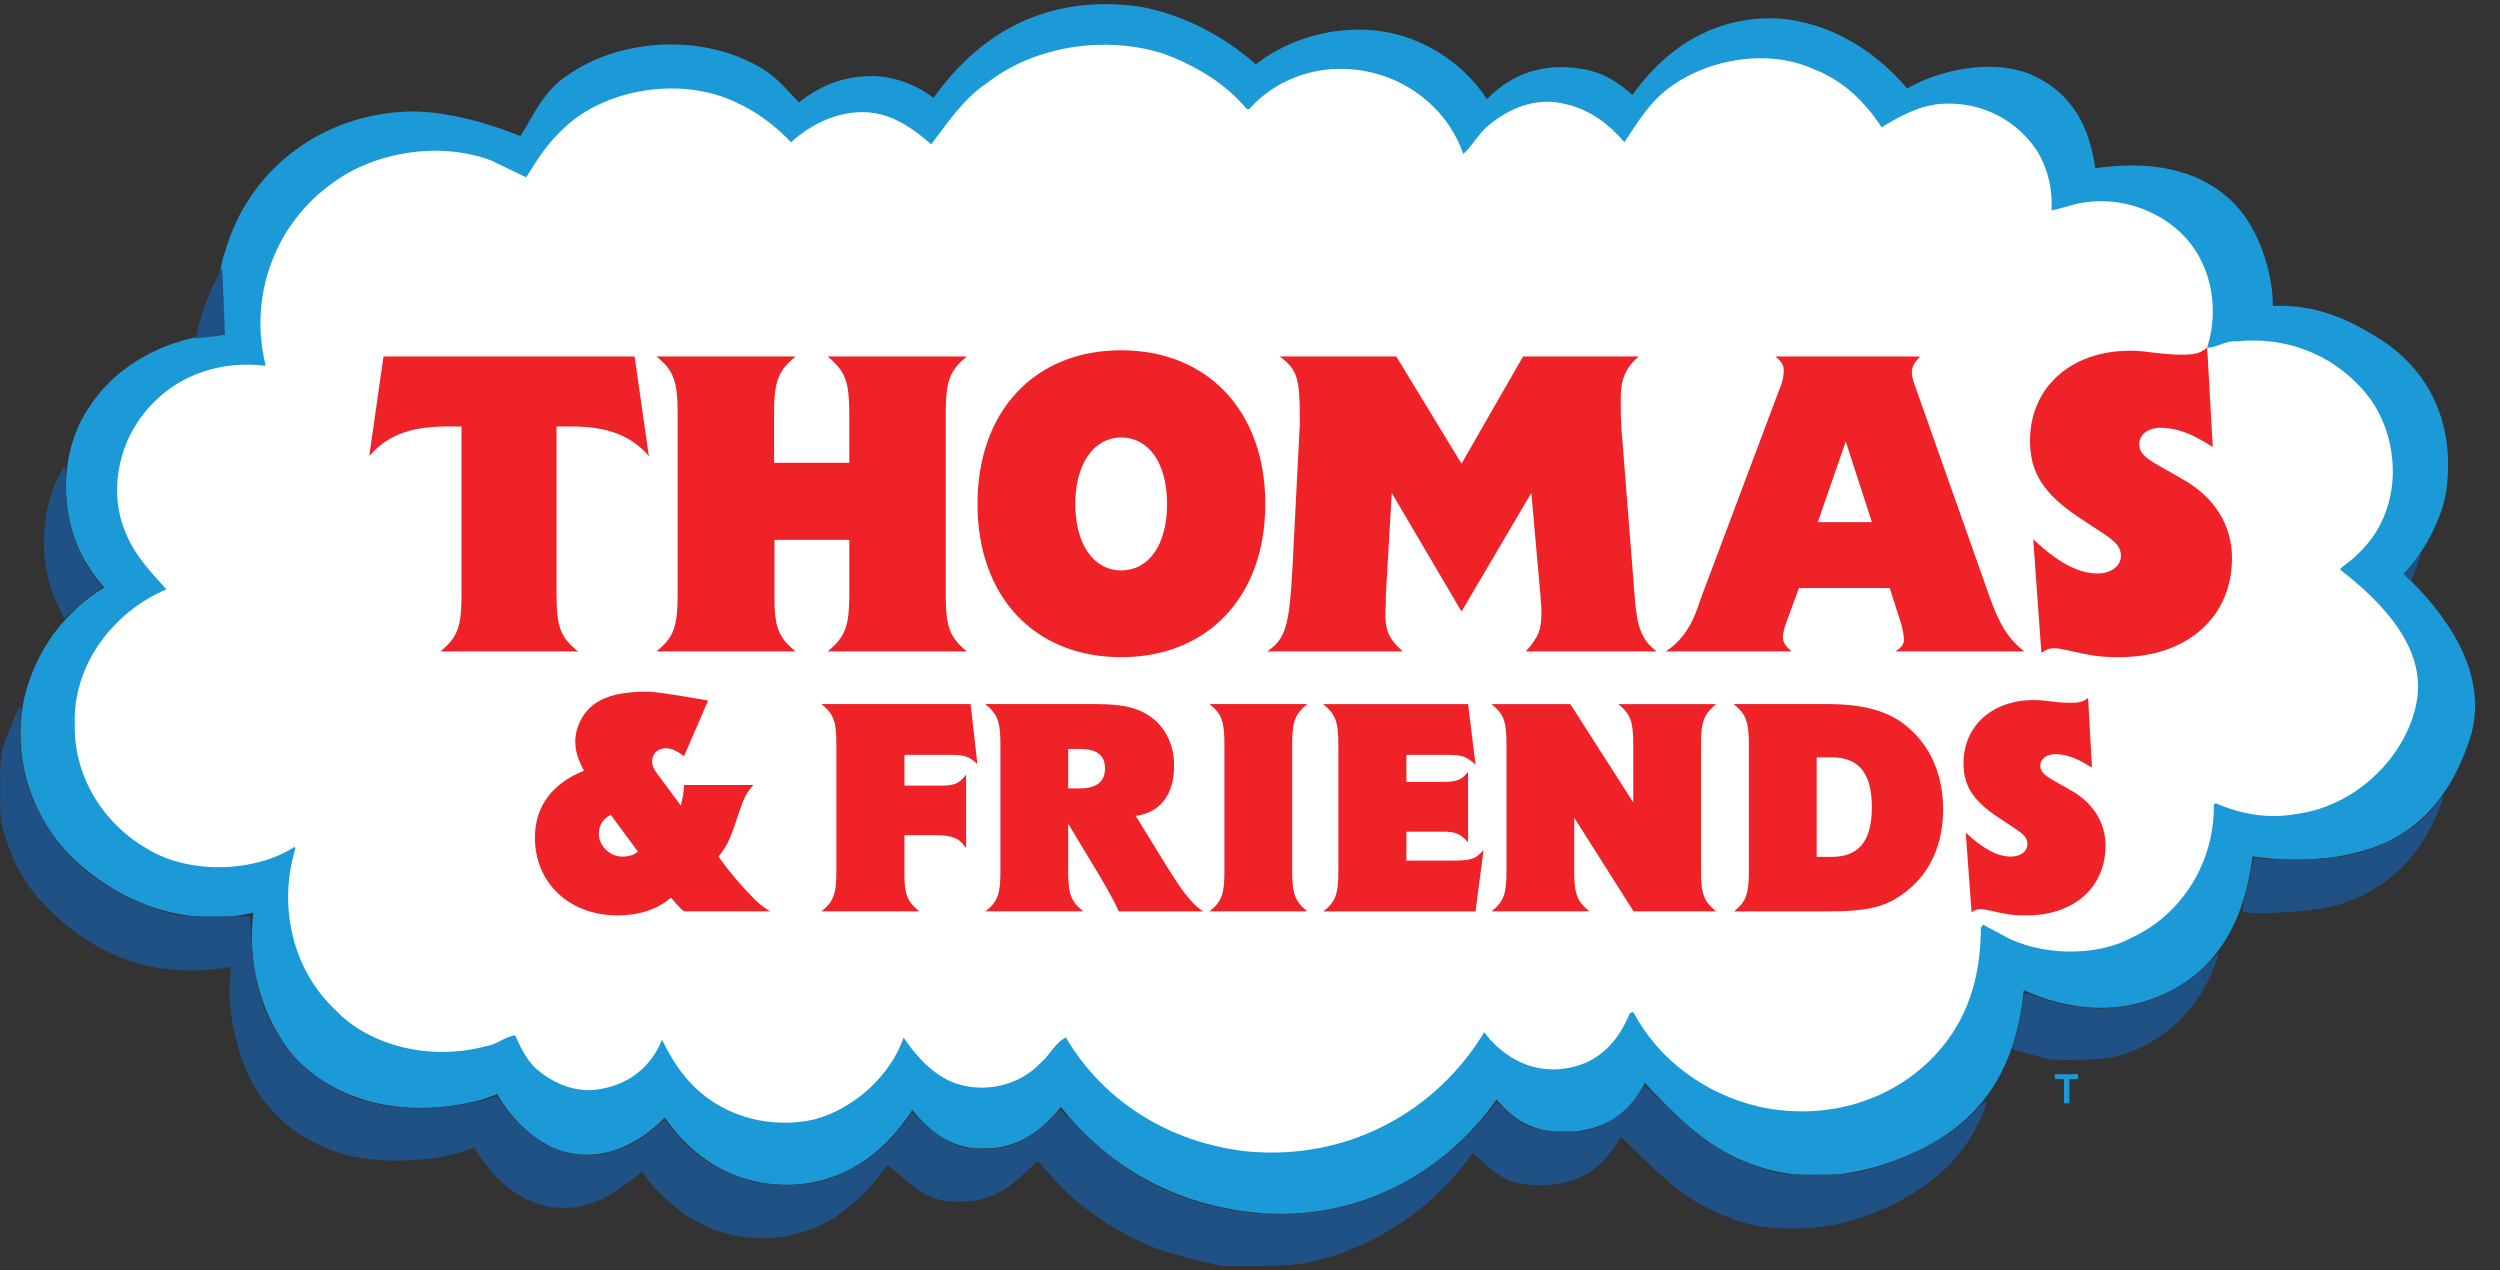 <?xml version="1.0" encoding="UTF-8"?> <svg xmlns="http://www.w3.org/2000/svg" width="122" height="62" viewBox="0 0 122 62" fill="none"><rect x="0" y="0" width="122" height="62" fill="#333333" stroke="none"/> <g clip-path="url(#clip0_138_4456)"> <path d="M101.411 52.658H100.986L100.983 53.838H100.721V52.658H100.276V52.422H101.411V52.658ZM117.303 28.005C118.504 26.746 119.301 24.92 119.407 23.724C119.77 20.457 118.439 17.804 115.672 16.264C114.07 15.291 112.53 14.858 110.915 14.931C110.929 13.353 110.236 11.147 109.036 9.941C107.826 8.703 106.142 8.074 104.025 8.074C103.304 8.074 102.689 8.148 102.247 8.21C102.042 6.728 101.476 4.904 99.584 3.87C98.909 3.471 98.034 3.259 97.05 3.259C95.695 3.259 94.193 3.666 93.067 4.321C91.45 2.378 89.2 1.116 86.927 0.913C86.74 0.9 86.554 0.893 86.367 0.893C83.722 0.893 81.365 2.215 79.663 4.635C79.013 4.051 78.238 3.507 77.124 3.352C75.346 3.067 73.808 3.569 72.559 4.836C71.706 3.52 70.356 2.444 68.808 1.878C68.022 1.591 67.171 1.446 66.289 1.446C64.475 1.446 62.645 2.071 61.29 3.138C59.635 1.68 57.59 0.662 55.585 0.317C55.03 0.241 54.484 0.203 53.957 0.203C50.553 0.203 47.73 1.74 45.556 4.773C44.656 4.101 43.574 3.714 42.539 3.714C40.93 3.726 39.901 4.296 38.983 4.994C38.875 4.883 38.769 4.767 38.658 4.647C38.154 4.097 37.581 3.475 36.626 3.04C35.491 2.47 34.154 2.168 32.753 2.168C30.83 2.168 28.95 2.745 27.59 3.749C26.762 4.3 26.242 5.197 25.785 5.989C25.652 6.216 25.525 6.436 25.395 6.643C23.899 6.028 21.855 5.44 20.115 5.44C19.911 5.44 19.711 5.449 19.533 5.463C15.458 5.748 12.112 8.403 11.003 12.228C10.535 13.455 10.683 14.948 10.812 16.265C10.814 16.278 10.815 16.291 10.816 16.303C8.202 16.422 5.635 17.833 4.358 19.868C2.825 22.06 2.845 25.523 4.401 27.766C4.591 28.089 4.848 28.396 5.087 28.669C3.144 29.857 1.778 31.708 1.209 33.956C0.507 37.001 1.606 40.269 4.002 42.275C5.854 43.878 8.122 44.762 10.392 44.762C11.049 44.762 11.709 44.689 12.362 44.544C12.047 47.108 12.793 49.753 14.407 51.632C14.415 51.642 14.422 51.65 14.433 51.658C15.979 53.234 18.081 54.065 20.517 54.065C21.408 54.065 22.333 53.95 23.249 53.731C23.514 53.672 23.75 53.586 23.977 53.5C24.075 53.463 24.173 53.426 24.266 53.396C24.98 54.667 26.308 55.964 27.729 56.248C28.023 56.315 28.326 56.349 28.628 56.349C30.35 56.349 31.691 55.307 32.445 54.536C33.824 56.559 35.8 57.714 38.086 57.813C38.18 57.815 38.272 57.818 38.366 57.818C40.848 57.818 43.003 56.53 44.52 54.171C45.414 55.267 46.521 56.138 48.144 56.041C49.492 56.037 50.731 55.338 51.77 54.014C53.8 56.62 56.665 58.37 59.916 58.978C60.779 59.15 61.656 59.238 62.513 59.238C66.685 59.237 70.558 57.166 73.029 53.656C73.729 54.471 74.723 55.373 76.687 55.23C78.722 55.08 79.715 53.961 80.268 52.838C81.052 53.71 82.119 54.755 82.753 55.242C84.443 56.63 86.469 57.368 88.612 57.368C90.264 57.368 91.979 56.941 93.707 56.102C96.764 54.604 98.386 52.117 98.762 48.315C99.683 48.743 100.997 49.182 102.518 49.182C103.344 49.182 104.154 49.049 104.913 48.785C109.098 47.337 109.705 43.367 109.926 41.786C110.524 41.89 111.252 41.947 112.023 41.947C113.178 41.947 114.268 41.818 115.008 41.593C117.77 40.946 119.659 38.985 120.623 35.743C121.378 32.715 119.337 29.927 117.303 28.005Z" fill="#1C9AD7"></path> <path d="M60.851 5.33H60.958C62.195 3.927 64.133 3.149 66.236 3.409C68.657 3.719 70.653 5.33 71.407 7.512C71.782 7.201 72.161 6.526 72.591 6.162C73.562 5.33 74.905 4.708 76.36 5.071C77.598 5.33 78.57 6.111 79.27 6.941C79.858 6.058 80.401 5.122 81.315 4.395C83.2 2.889 86.273 2.318 88.588 3.409C89.934 3.927 91.064 5.018 91.818 6.213C92.682 5.694 93.596 5.173 94.675 5.071C96.718 4.914 98.497 5.901 99.468 7.461C99.952 8.29 100.168 9.278 100.115 10.266C100.434 10.213 100.924 10.057 101.299 9.954C103.185 9.54 105.016 10.109 106.307 11.252C107.868 12.655 108.356 14.942 107.708 16.967C108.192 16.967 108.628 16.603 109.162 16.656C111.749 16.396 114.117 17.434 115.625 19.408C117.133 21.435 117.368 24.953 115.001 27.091C114.836 27.299 114.296 27.633 114.186 27.789C116.341 29.45 118.535 31.773 117.888 34.474C117.297 37.071 114.871 39.357 112.074 39.72C110.673 39.98 109.324 39.72 108.138 39.201L108.033 39.253C108.085 42.007 106.524 44.603 104.046 45.746C102.266 46.734 99.468 46.629 97.742 45.642L96.776 45.123L96.665 45.277C96.665 47.355 96.182 49.28 94.943 50.889C92.897 53.54 89.396 54.785 85.84 54.006C83.2 53.384 80.937 51.722 79.701 49.384L79.542 49.435C79 50.734 78.138 51.772 76.684 52.086C74.905 52.5 73.345 51.616 72.431 50.37C70.11 54.215 65.804 56.656 60.851 56.188C57.078 55.772 53.848 53.747 52.017 50.631C51.479 50.889 51.262 51.46 50.777 51.876C49.808 52.914 48.139 53.384 46.63 52.864C45.552 52.5 44.636 51.46 44.098 50.631C43.452 52.5 41.676 54.112 39.735 54.63C37.636 55.097 35.428 54.526 33.918 53.072C33.218 52.395 32.735 51.616 32.304 50.734C31.819 51.98 30.793 52.864 29.395 53.126C28.208 53.384 27.078 52.914 26.27 52.24C25.788 51.876 25.41 51.148 25.14 50.526C24.653 50.577 24.224 50.992 23.739 51.047C21.099 51.772 18.084 51.097 16.36 49.28C14.26 47.305 13.559 44.189 14.421 41.383L14.369 41.331C12.428 42.578 9.25 42.681 7.203 41.434C5.104 40.241 3.596 37.953 3.649 35.354C3.542 32.448 5.535 29.85 8.12 28.759C7.419 27.98 6.611 27.148 6.181 26.109C5.212 23.981 5.804 21.33 7.472 19.669C8.82 18.265 10.814 17.589 12.968 17.85C12.105 14.422 13.451 10.888 16.254 8.914C18.302 7.409 21.423 6.889 23.955 7.824L25.678 8.655C26.217 7.772 26.756 6.941 27.564 6.213C29.611 4.29 33.326 3.719 35.966 5.018C36.989 5.485 37.851 6.161 38.605 6.941C39.79 5.849 41.621 5.071 43.346 5.694C44.098 5.954 44.852 6.525 45.443 7.045C46.199 6.058 47.007 4.81 48.194 4.032C50.454 2.265 53.903 1.694 56.81 2.629C58.318 3.2 59.772 4.032 60.851 5.33" fill="white"></path> <path d="M27.159 28.979C27.159 30.578 27.339 31.096 28.214 31.788H21.491C22.342 31.096 22.522 30.578 22.522 28.979V20.811H21.826C20.035 20.811 18.891 21.243 18.02 22.258L18.714 17.397H30.968L31.664 22.258C30.788 21.243 29.646 20.811 27.854 20.811H27.159V28.979L27.159 28.979ZM37.794 26.344V28.98C37.773 30.578 37.973 31.096 38.825 31.788H32.036C32.888 31.096 33.069 30.578 33.069 28.98V20.207C33.069 18.606 32.888 18.087 32.036 17.396H38.825C37.973 18.087 37.773 18.606 37.773 20.207V22.584H41.445V20.207C41.445 18.606 41.244 18.109 40.393 17.396H47.184C46.329 18.087 46.152 18.606 46.152 20.207V28.98C46.152 30.578 46.329 31.096 47.184 31.788H40.394C41.244 31.076 41.446 30.578 41.446 28.98V26.344L37.794 26.344ZM54.713 32.07C50.478 32.07 47.701 29.109 47.701 24.592C47.701 20.076 50.478 17.094 54.713 17.094C58.947 17.094 61.746 20.076 61.746 24.592C61.746 29.109 58.947 32.07 54.713 32.07M54.713 21.351C53.37 21.351 52.474 22.648 52.474 24.592C52.474 26.559 53.37 27.835 54.713 27.835C56.081 27.835 56.953 26.559 56.953 24.592C56.953 22.627 56.081 21.351 54.713 21.351ZM67.916 24.053L67.627 29.089V29.475L67.605 29.822V29.908C67.605 30.773 67.76 31.162 68.456 31.788H61.844C62.743 31.162 62.922 30.557 63.078 27.617L63.414 21.005C63.433 20.918 63.433 20.724 63.433 20.422C63.433 18.456 63.302 18.023 62.453 17.396H68.139L71.322 22.627L74.324 17.397H79.972C79.365 17.894 79.095 18.498 79.095 19.342V20.249L79.118 20.811L79.77 29.088C79.881 30.643 80.129 31.249 80.846 31.788H74.461C75.088 31.076 75.221 30.751 75.221 29.866C75.221 29.692 75.221 29.561 75.198 29.454L75.177 29.088L74.728 24.053L71.322 29.843L67.916 24.053ZM87.787 28.698L87.113 30.535C87.046 30.751 87.003 30.967 87.003 31.096C87.003 31.334 87.113 31.508 87.428 31.788H81.29C81.939 31.378 82.433 30.731 82.769 29.866L83.06 29.045L86.868 18.91C86.915 18.823 86.957 18.693 87.003 18.498C87.024 18.347 87.047 18.24 87.047 18.133V18.087C87.047 17.829 86.957 17.657 86.645 17.397H93.701C93.412 17.7 93.298 17.894 93.298 18.174C93.298 18.325 93.342 18.521 93.412 18.716L97.064 29.045C97.557 30.47 98.026 31.205 98.787 31.788H92.491C92.828 31.573 92.913 31.422 92.913 31.205C92.913 31.053 92.852 30.751 92.805 30.535L92.221 28.698H87.787ZM90.072 21.545L88.709 25.479H91.349L90.072 21.545ZM107.981 21.806L107.754 21.675C106.905 21.135 106.164 20.876 105.449 20.876C104.822 20.876 104.395 21.2 104.395 21.675C104.395 22.064 104.643 22.323 105.334 22.712L106.545 23.404C108.067 24.269 108.921 25.63 108.921 27.229C108.921 30.145 106.702 32.068 103.433 32.068C102.535 32.068 102.177 32.025 100.854 31.726C100.54 31.659 100.405 31.637 100.25 31.637C100.005 31.637 99.938 31.659 99.619 31.854L99.222 26.321C100.455 27.467 101.437 27.986 102.356 27.986C103.03 27.986 103.501 27.618 103.501 27.122C103.501 26.733 103.296 26.473 102.713 26.083L101.504 25.285C99.735 24.116 99.065 23.079 99.065 21.502C99.065 18.91 101.058 17.115 103.947 17.115C104.24 17.115 104.552 17.137 104.866 17.181L105.628 17.267C105.871 17.289 106.188 17.309 106.435 17.309C107.129 17.309 107.349 17.245 107.711 16.965L107.981 21.806ZM36.766 38.308C36.436 38.687 36.309 38.914 36.09 39.569C35.616 41.011 35.521 41.211 35.065 41.802L35.318 42.151C35.602 42.547 36.247 43.306 36.735 43.791C37.002 44.08 37.176 44.216 37.586 44.474H33.381C33.285 44.414 33.224 44.354 33.193 44.307C33.16 44.276 33.082 44.188 32.94 44.034C32.893 43.973 32.83 43.898 32.734 43.807C32.106 44.37 31.175 44.672 30.137 44.672C27.791 44.672 26.104 43.093 26.104 40.876C26.104 39.356 26.941 38.233 28.499 37.61C28.2 37.063 28.073 36.637 28.073 36.181C28.073 35.497 28.452 34.752 29.003 34.36C29.6 33.933 30.388 33.752 31.616 33.752C32.12 33.752 34.209 34.125 34.556 34.187L33.381 36.896C32.972 36.608 32.751 36.517 32.484 36.517C32.106 36.517 31.823 36.775 31.823 37.154C31.823 37.352 31.901 37.533 32.075 37.761L33.224 39.311C33.349 38.793 33.367 38.643 33.381 38.308H36.766V38.308ZM29.223 40.693C29.223 41.283 29.759 41.802 30.373 41.802C30.673 41.802 30.939 41.726 31.129 41.558L29.807 39.767C29.429 39.95 29.223 40.267 29.223 40.693ZM47.696 37.29C47.272 36.895 47.099 36.836 46.216 36.836H44.137V38.338H45.569C46.562 38.355 46.749 38.293 47.145 37.808V41.393C46.8 40.874 46.466 40.754 45.523 40.754H44.137V42.502C44.119 43.626 44.262 43.989 44.862 44.473H40.09C40.687 43.989 40.815 43.626 40.815 42.502V36.332C40.815 35.21 40.687 34.844 40.09 34.36H47.366L47.696 37.29ZM52.127 42.502C52.127 43.625 52.254 43.988 52.868 44.474H48.096C48.694 43.988 48.821 43.625 48.821 42.502V36.333C48.821 35.209 48.678 34.844 48.08 34.36H53.531C54.9 34.36 55.686 34.572 56.348 35.133C56.963 35.681 57.295 36.441 57.295 37.366C57.295 38.78 56.617 39.66 55.421 39.814L56.916 42.242C57.736 43.563 58.177 44.127 58.712 44.475H54.599C54.365 43.973 54.113 43.502 53.671 42.761L52.127 40.192V42.502L52.127 42.502ZM52.664 38.474C53.513 38.474 53.923 38.156 53.923 37.502C53.923 36.85 53.531 36.548 52.664 36.548H52.127V38.474H52.664ZM63.797 34.36C63.199 34.844 63.057 35.21 63.057 36.332V42.502C63.057 43.626 63.199 43.989 63.797 44.473H59.026C59.625 43.989 59.752 43.626 59.752 42.502V36.332C59.752 35.21 59.625 34.844 59.026 34.36H63.797ZM72.006 37.321C71.564 36.911 71.358 36.836 70.618 36.836H68.631V38.155H70.397C71.089 38.155 71.343 38.066 71.642 37.654V41.105C71.295 40.708 71.026 40.586 70.491 40.586H68.631V41.998H70.712C71.799 41.998 71.972 41.953 72.397 41.483L72.006 44.475H64.586C65.185 43.99 65.312 43.624 65.312 42.5V36.335C65.312 35.209 65.17 34.844 64.572 34.361H71.642L72.006 37.321ZM79.703 39.158V36.332C79.703 35.209 79.576 34.861 78.977 34.361H83.748C83.152 34.844 83.009 35.209 83.009 36.332V42.502C83.009 43.624 83.152 43.99 83.748 44.474H79.718L76.821 39.902V42.502C76.821 43.624 76.961 43.99 77.56 44.474H72.787C73.387 43.99 73.517 43.624 73.517 42.502V36.332C73.517 35.209 73.387 34.844 72.787 34.361H76.633L79.703 39.158ZM89.204 34.36C90.998 34.36 92.258 34.722 93.169 35.545C94.245 36.485 94.823 37.867 94.823 39.491C94.823 41.178 94.211 42.561 93.061 43.471C92.068 44.264 91.19 44.476 89.169 44.476H84.62C85.218 43.989 85.344 43.625 85.344 42.502V36.332C85.344 35.21 85.202 34.844 84.604 34.36H89.204ZM89.376 41.816C90.715 41.816 91.346 41.042 91.346 39.388C91.346 37.733 90.715 36.957 89.376 36.957H88.654V41.816H89.376ZM102.087 37.458L101.928 37.367C101.33 36.987 100.812 36.804 100.308 36.804C99.865 36.804 99.566 37.032 99.566 37.367C99.566 37.641 99.742 37.822 100.229 38.096L101.082 38.581C102.151 39.189 102.749 40.147 102.749 41.27C102.749 43.321 101.187 44.672 98.889 44.672C98.26 44.672 98.008 44.642 97.08 44.43C96.858 44.384 96.767 44.367 96.654 44.367C96.481 44.367 96.433 44.384 96.214 44.518L95.928 40.632C96.794 41.437 97.487 41.802 98.133 41.802C98.605 41.802 98.939 41.544 98.939 41.194C98.939 40.919 98.797 40.739 98.384 40.466L97.535 39.903C96.29 39.083 95.82 38.354 95.82 37.245C95.82 35.422 97.22 34.162 99.252 34.162C99.457 34.162 99.678 34.174 99.899 34.206L100.433 34.268C100.605 34.283 100.826 34.298 101.003 34.298C101.488 34.298 101.645 34.254 101.899 34.055L102.087 37.458Z" fill="#EE2227"></path> <path fill-rule="evenodd" clip-rule="evenodd" d="M59.649 61.763C58.791 61.638 56.955 61.14 56.162 60.818C54.361 60.086 52.497 58.776 51.324 57.421L50.652 56.644L49.913 57.332C48.934 58.243 48.182 58.581 47.016 58.631C45.788 58.684 45.132 58.433 44.109 57.52C43.68 57.136 43.314 56.84 43.298 56.862C43.281 56.884 43.083 57.15 42.857 57.454C42.217 58.313 40.984 59.35 40.108 59.766C38.007 60.763 35.575 60.624 33.62 59.396C32.929 58.961 31.912 58.017 31.535 57.459L31.338 57.168L30.902 57.512C29.99 58.232 29.416 58.559 28.685 58.774C26.796 59.332 24.902 58.538 23.555 56.625L23.124 56.013L22.531 56.21C20.892 56.754 18.148 56.784 16.588 56.275C14.579 55.619 13.141 54.431 12.221 52.664C11.534 51.346 11.065 49.057 11.221 47.782L11.292 47.194L10.59 47.28C7.596 47.649 4.867 46.734 2.63 44.612C1.464 43.506 0.889 42.632 0.367 41.169C0.022 40.203 0.007 40.096 0.004 38.52C0.001 37.106 0.034 36.782 0.241 36.189C0.515 35.405 0.92 34.494 0.995 34.494C1.023 34.494 1.015 34.817 0.977 35.212C0.894 36.078 1.076 37.513 1.387 38.431C2.328 41.211 4.51 43.293 7.581 44.343C8.665 44.713 8.702 44.718 10.449 44.718H12.22L12.284 46.043C12.406 48.556 13.202 50.483 14.712 51.923C16.387 53.52 18.401 54.195 21.092 54.061C22.113 54.011 23.465 53.768 24.114 53.519C24.229 53.475 24.349 53.579 24.499 53.849C24.844 54.471 26.081 55.612 26.755 55.93C28.446 56.728 30.317 56.428 31.873 55.108L32.438 54.628L32.904 55.212C34.219 56.856 36.178 57.815 38.242 57.825C38.794 57.828 39.511 57.771 39.835 57.697C41.564 57.308 43.236 56.129 44.329 54.528L44.498 54.281L45.119 54.865C45.46 55.187 46.027 55.586 46.378 55.752C46.937 56.017 47.139 56.055 48.005 56.054C48.889 56.054 49.072 56.018 49.739 55.714C50.223 55.493 50.705 55.158 51.112 54.761L51.74 54.148L52.948 55.325C54.579 56.915 55.984 57.804 57.946 58.487C63.319 60.359 68.94 58.779 72.528 54.389L73.024 53.782L73.561 54.248C74.484 55.048 74.947 55.207 76.346 55.207C77.421 55.206 77.623 55.175 78.171 54.928C78.919 54.59 79.614 54.003 79.98 53.4L80.253 52.952L81.485 54.138C83.187 55.778 84.405 56.54 86.181 57.078C86.9 57.295 87.212 57.325 88.704 57.319C90.235 57.313 90.506 57.283 91.395 57.021C93.472 56.41 95.403 55.319 96.45 54.165C97.007 53.55 97.055 53.619 96.683 54.503C95.879 56.411 94.341 57.884 92.068 58.922C90.499 59.639 89.165 59.943 87.55 59.95C86 59.958 85.14 59.78 83.776 59.17C82.564 58.628 81.643 57.954 80.256 56.592C79.627 55.974 79.107 55.482 79.1 55.497C79.093 55.513 78.897 55.8 78.664 56.135C77.884 57.257 76.757 57.819 75.247 57.837C74.027 57.852 73.379 57.62 72.535 56.866L71.865 56.268L71.634 56.578C69.799 59.035 67.21 60.766 64.235 61.523C63.6 61.684 62.951 61.748 61.681 61.775C60.745 61.794 59.83 61.789 59.649 61.763ZM2.801 29.492C1.928 27.694 1.926 25.196 2.794 23.405C2.974 23.036 3.139 22.734 3.163 22.734C3.186 22.734 3.21 23.222 3.215 23.82C3.23 25.497 3.677 26.876 4.621 28.155L4.987 28.651L4.581 28.947C4.358 29.11 3.941 29.453 3.654 29.71L3.133 30.177L2.801 29.492ZM9.657 16.08C9.802 15.369 10.131 14.452 10.498 13.734L10.844 13.059L10.912 14.69C10.95 15.588 10.98 16.329 10.978 16.337C10.977 16.346 10.659 16.389 10.273 16.433L9.569 16.514L9.657 16.08ZM99.998 51.697C99.529 51.586 98.185 51.202 98.185 51.179C98.185 51.166 98.255 50.965 98.34 50.733C98.424 50.502 98.552 49.935 98.624 49.475C98.695 49.015 98.771 48.583 98.792 48.515C98.818 48.432 99.043 48.475 99.501 48.654C102.312 49.749 105.436 49.206 107.478 47.268C107.926 46.843 108.291 46.512 108.291 46.532C108.291 46.551 108.168 46.884 108.017 47.271C107.229 49.29 105.605 50.821 103.568 51.466C103.034 51.635 102.522 51.699 101.536 51.721C100.811 51.736 100.119 51.726 99.998 51.697ZM109.458 44.474C109.419 44.413 109.483 44.013 109.602 43.587C109.72 43.16 109.85 42.585 109.891 42.309C109.961 41.828 109.976 41.81 110.254 41.883C110.816 42.032 113.581 41.951 114.498 41.759C116.294 41.383 117.911 40.483 118.791 39.37C119.02 39.08 119.225 38.859 119.245 38.878C119.265 38.898 119.114 39.299 118.908 39.77C117.856 42.175 116.166 43.638 113.729 44.253C112.713 44.509 109.585 44.671 109.458 44.474ZM117.48 28.161L117.319 28.002L117.494 27.817C117.59 27.716 117.772 27.489 117.899 27.314C118.026 27.139 118.129 27.012 118.129 27.031C118.129 27.17 117.716 28.32 117.666 28.32C117.652 28.32 117.568 28.249 117.48 28.161Z" fill="#205185"></path> </g> <defs> <clipPath id="clip0_138_4456"> <rect width="121.378" height="62" fill="white"></rect> </clipPath> </defs> </svg> 